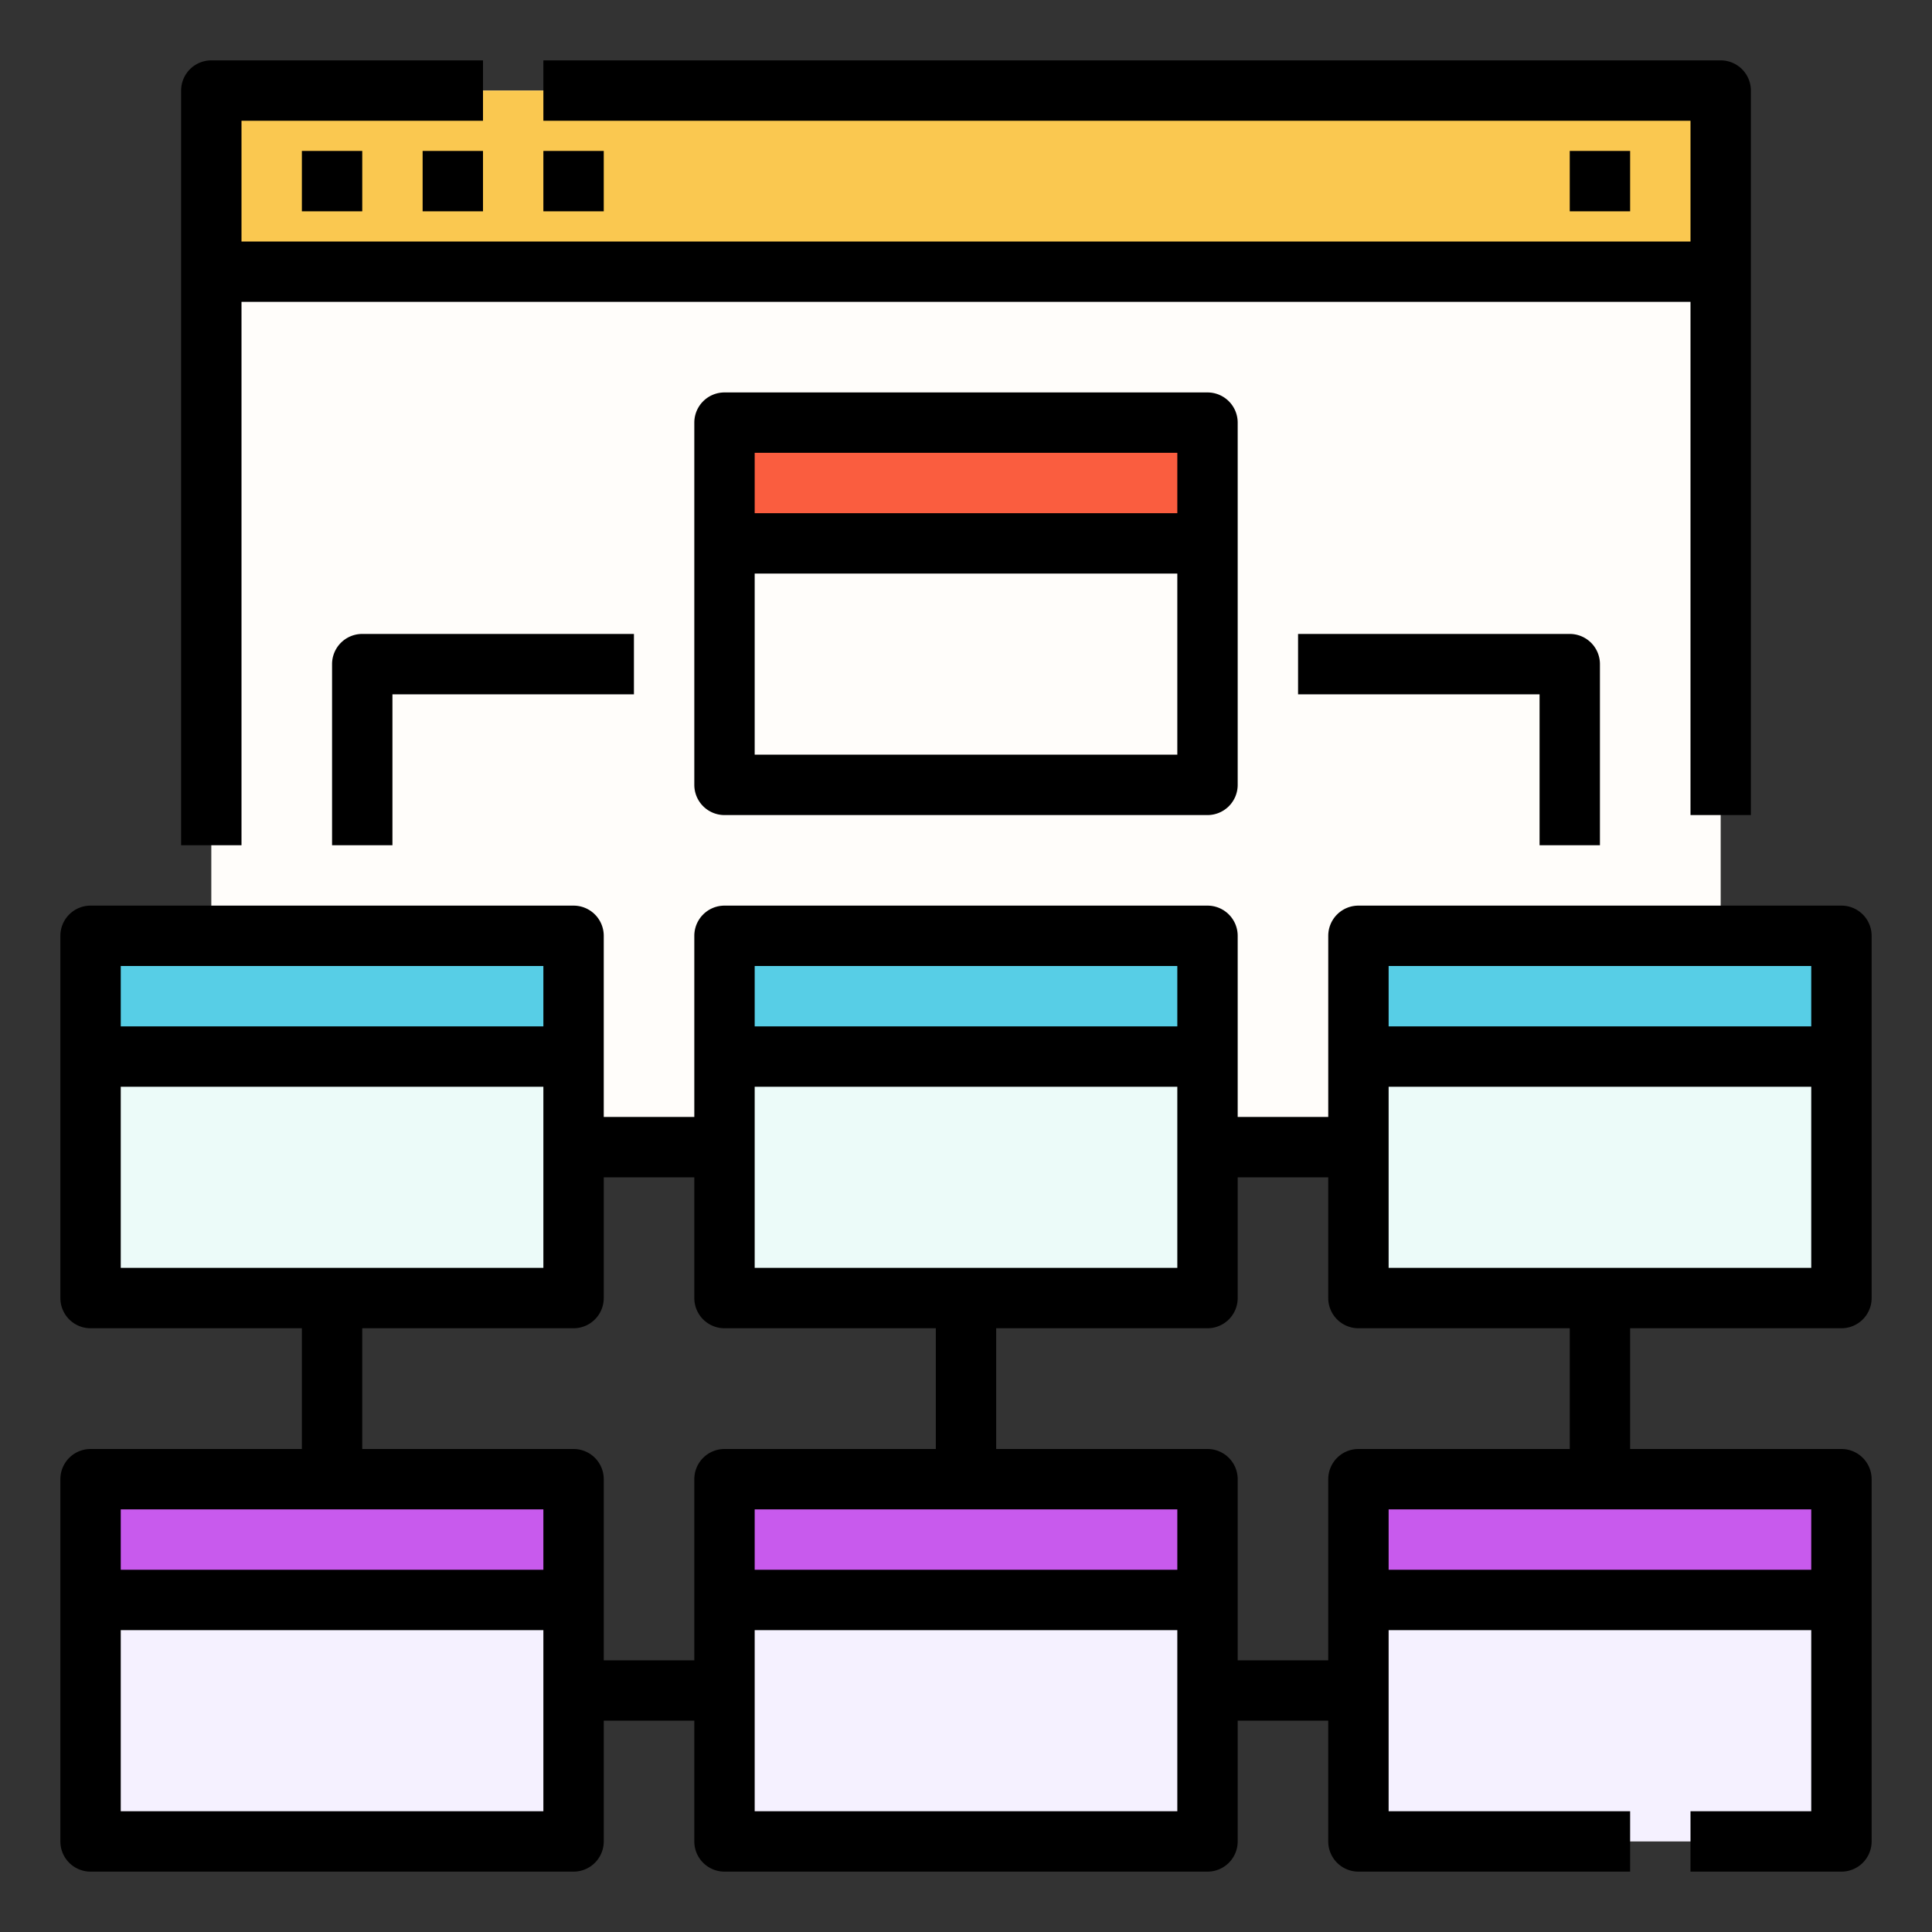 <svg id="Filled_expand" height="512" viewBox="0 0 512 512" width="512" xmlns="http://www.w3.org/2000/svg" data-name="Filled expand"><rect x="0" y="0" width="512" height="512" fill="#333333" stroke="none"/><g><g><path d="m56 24h400v280h-400z" fill="#fffdfa"/><g><path d="m360 248h128v96h-128z" fill="#ecfbf9"/><path d="m360 248h128v32h-128z" fill="#57cee6"/></g><g><path d="m192 248h128v96h-128z" fill="#ecfbf9"/><path d="m192 248h128v32h-128z" fill="#57cee6"/></g><path d="m192 112h128v96h-128z" fill="#fffdfa"/><path d="m192 112h128v32h-128z" fill="#fa5d3f"/><path d="m56 24h400v48h-400z" fill="#fac850"/><path d="m416 40h16v16h-16z"/><path d="m144 40h16v16h-16z"/><path d="m80 40h16v16h-16z"/><path d="m112 40h16v16h-16z"/><path d="m456 16h-312v16h304v32h-384v-32h64v-16h-72a8 8 0 0 0 -8 8v200h16v-144h384v136h16v-192a8 8 0 0 0 -8-8z"/></g><g><g><g><path d="m24 248h128v96h-128z" fill="#ecfbf9"/><path d="m24 248h128v32h-128z" fill="#57cee6"/></g><path d="m320 104h-128a8 8 0 0 0 -8 8v96a8 8 0 0 0 8 8h128a8 8 0 0 0 8-8v-96a8 8 0 0 0 -8-8zm-8 16v16h-112v-16zm-112 80v-48h112v48z"/></g><g><path d="m192 392h128v96h-128z" fill="#f5f1ff"/><path d="m192 392h128v32h-128z" fill="#c85aed"/></g><g><path d="m24 392h128v96h-128z" fill="#f5f1ff"/><path d="m24 392h128v32h-128z" fill="#c85aed"/></g><g><path d="m360 392h128v96h-128z" fill="#f5f1ff"/><path d="m360 392h128v32h-128z" fill="#c85aed"/></g><path d="m104 224h-16v-48a8 8 0 0 1 8-8h72v16h-64z"/><path d="m424 224h-16v-40h-64v-16h72a8 8 0 0 1 8 8z"/><path d="m488 352a8 8 0 0 0 8-8v-96a8 8 0 0 0 -8-8h-128a8 8 0 0 0 -8 8v48h-24v-48a8 8 0 0 0 -8-8h-128a8 8 0 0 0 -8 8v48h-24v-48a8 8 0 0 0 -8-8h-128a8 8 0 0 0 -8 8v96a8 8 0 0 0 8 8h56v32h-56a8 8 0 0 0 -8 8v96a8 8 0 0 0 8 8h128a8 8 0 0 0 8-8v-32h24v32a8 8 0 0 0 8 8h128a8 8 0 0 0 8-8v-32h24v32a8 8 0 0 0 8 8h72v-16h-64v-48h112v48h-32v16h40a8 8 0 0 0 8-8v-96a8 8 0 0 0 -8-8h-56v-32zm-120-96h112v16h-112zm0 32h112v48h-112zm-168-32h112v16h-112zm0 32h112v48h-112zm-168-32h112v16h-112zm0 32h112v48h-112zm112 112v16h-112v-16zm-112 80v-48h112v48zm128-40v-48a8 8 0 0 0 -8-8h-56v-32h56a8 8 0 0 0 8-8v-32h24v32a8 8 0 0 0 8 8h56v32h-56a8 8 0 0 0 -8 8v48zm152-24h-112v-16h112zm-112 64v-48h112v48zm280-64h-112v-16h112zm-64-32h-56a8 8 0 0 0 -8 8v48h-24v-48a8 8 0 0 0 -8-8h-56v-32h56a8 8 0 0 0 8-8v-32h24v32a8 8 0 0 0 8 8h56z"/></g></g></svg>